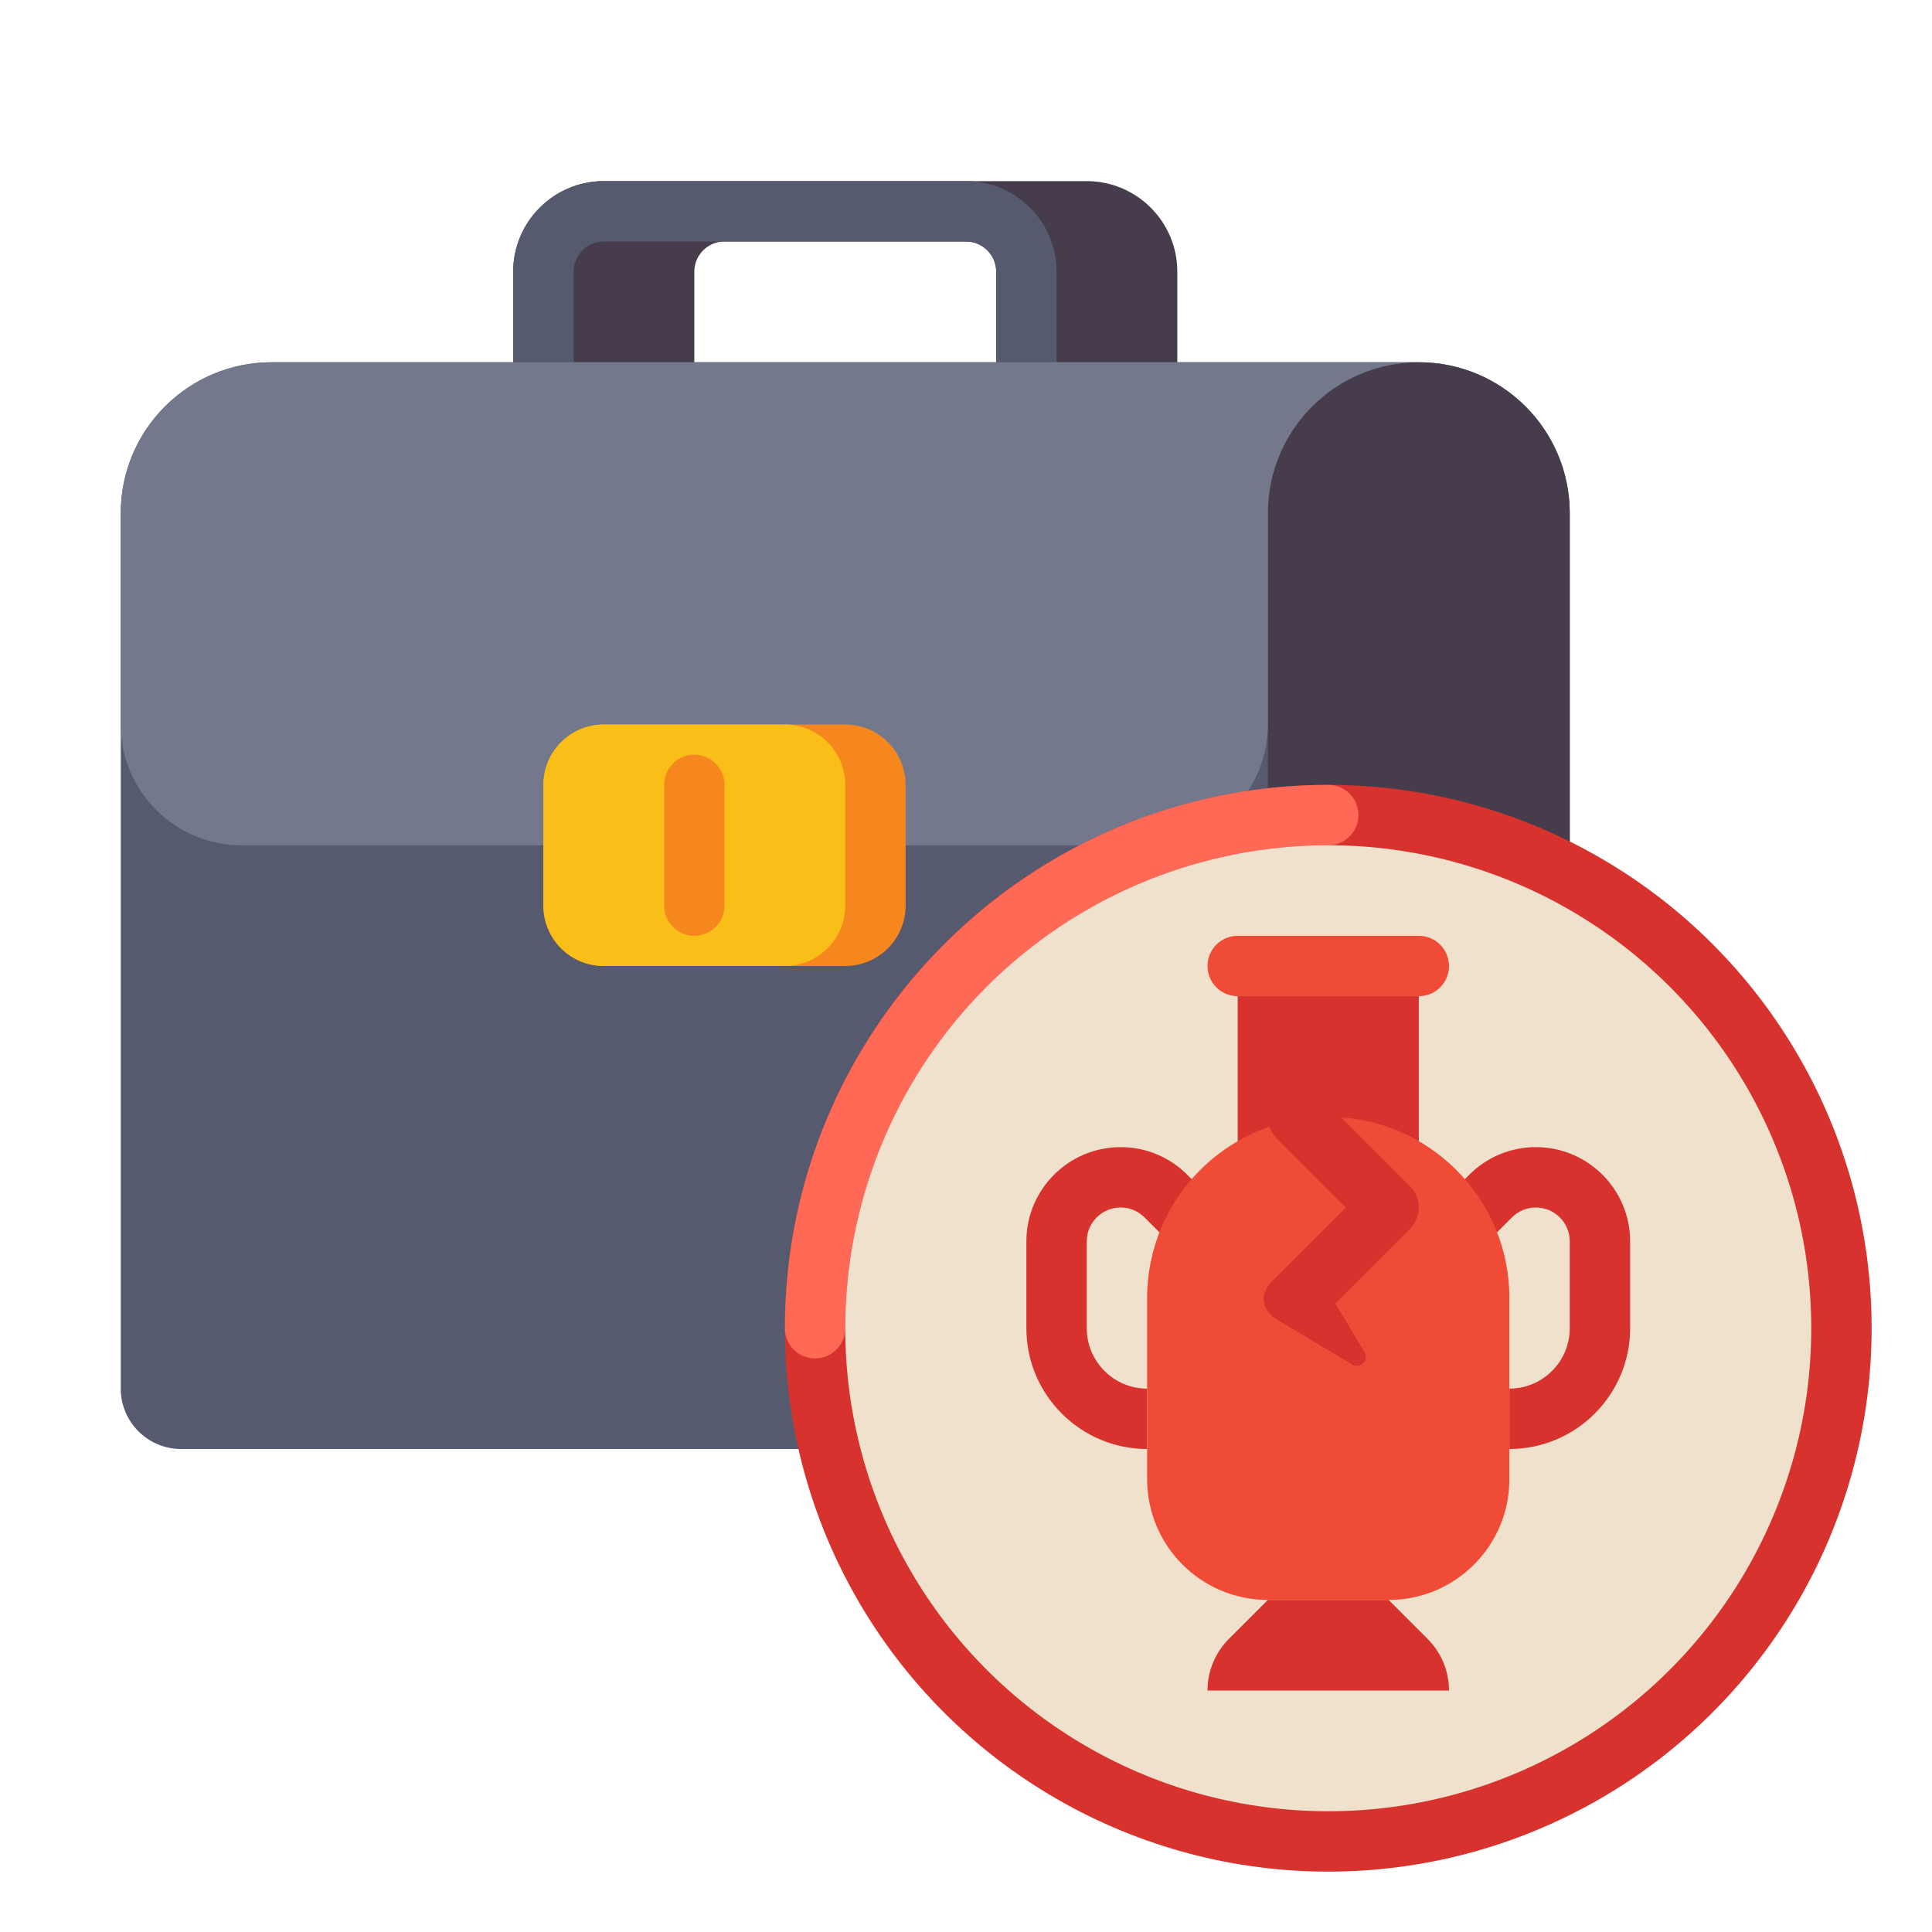 <?xml version="1.0" encoding="utf-8"?>
<!-- Generator: Adobe Illustrator 24.0.0, SVG Export Plug-In . SVG Version: 6.00 Build 0)  -->
<svg version="1.1" id="Layer_1" xmlns="http://www.w3.org/2000/svg" xmlns:xlink="http://www.w3.org/1999/xlink" x="0px" y="0px"
	 viewBox="0 0 512 512" enable-background="new 0 0 512 512" xml:space="preserve">
<g>
	<g>
		<g>
			<path fill="#463C4B" d="M288,48H160c-13.233,0-24,10.766-24,24v24c0,4.418,3.582,8,8,8h32c4.418,0,8-3.582,8-8V72
				c0-4.411,3.589-8,8-8h64c4.411,0,8,3.589,8,8v24c0,4.418,3.582,8,8,8h32c4.418,0,8-3.582,8-8V72C312,58.766,301.233,48,288,48z"
				/>
			<g>
				<g>
					<path fill="#555A6E" d="M272,104c-4.418,0-8-3.582-8-8V72c0-4.411-3.589-8-8-8h-96c-4.411,0-8,3.589-8,8v24
						c0,4.418-3.582,8-8,8s-8-3.582-8-8V72c0-13.234,10.766-24,24-24h96c13.233,0,24,10.766,24,24v24
						C280,100.418,276.418,104,272,104z"/>
				</g>
			</g>
		</g>
		<g>
			<g>
				<path fill="#555A6E" d="M48,384h352c8.837,0,16-7.163,16-16V136c0-22.091-17.909-40-40-40H72c-22.091,0-40,17.909-40,40v232
					C32,376.837,39.163,384,48,384z"/>
			</g>
		</g>
		<g>
			<g>
				<path fill="#463C4B" d="M352,384h48c8.837,0,16-7.163,16-16V136c0-22.091-17.909-40-40-40h0c-22.091,0-40,17.909-40,40v232
					C336,376.837,343.163,384,352,384z"/>
			</g>
		</g>
		<g>
			<g>
				<path fill="#73788C" d="M304,224c17.673,0,32-14.327,32-32v-56c0-22.091,17.909-40,40-40H72c-22.091,0-40,17.909-40,40v56
					c0,17.673,14.327,32,32,32H304z"/>
			</g>
		</g>
		<g>
			<g>
				<path fill="#F5871E" d="M224,256h-64c-8.837,0-16-7.163-16-16v-32c0-8.837,7.163-16,16-16h64c8.837,0,16,7.163,16,16v32
					C240,248.837,232.837,256,224,256z"/>
			</g>
		</g>
		<g>
			<g>
				<path fill="#FABE19" d="M208,256h-48c-8.837,0-16-7.163-16-16v-32c0-8.837,7.163-16,16-16h48c8.837,0,16,7.163,16,16v32
					C224,248.837,216.837,256,208,256z"/>
			</g>
		</g>
		<g>
			<g>
				<path fill="#F5871E" d="M184,248L184,248c-4.418,0-8-3.582-8-8v-32c0-4.418,3.582-8,8-8h0c4.418,0,8,3.582,8,8v32
					C192,244.418,188.418,248,184,248z"/>
			</g>
		</g>
	</g>
	<g>
		<g>
			<circle fill="#D7322D" cx="352" cy="352" r="144"/>
		</g>
	</g>
	<g>
		<g>
			<path fill="#FF6955" d="M216,360c-4.418,0-8-3.582-8-8c0-79.402,64.598-144,144-144c4.418,0,8,3.582,8,8s-3.582,8-8,8
				c-70.579,0-128,57.421-128,128C224,356.418,220.418,360,216,360z"/>
		</g>
	</g>
	<g>
		<g>
			<circle fill="#F0E1CD" cx="352" cy="352" r="128"/>
		</g>
	</g>
	<g>
		<g>
			<g>
				<g>
					<path fill="#D7322D" d="M304,384c-17.645,0-32-14.355-32-32v-23.03c0-13.769,11.202-24.97,24.971-24.97
						c6.67,0,12.94,2.597,17.657,7.314l11.029,11.03l-11.313,11.313l-11.029-11.03c-1.694-1.694-3.947-2.627-6.343-2.627
						c-4.946,0-8.971,4.024-8.971,8.97V352c0,8.823,7.178,16,16,16V384z"/>
				</g>
			</g>
			<g>
				<g>
					<path fill="#D7322D" d="M400,384v-16c8.822,0,16-7.177,16-16v-23.03c0-4.946-4.024-8.97-8.971-8.97
						c-2.396,0-4.649,0.933-6.343,2.627l-11.029,11.03l-11.313-11.313l11.029-11.03c4.716-4.716,10.987-7.314,17.657-7.314
						C420.798,304,432,315.202,432,328.97V352C432,369.645,417.645,384,400,384z"/>
				</g>
			</g>
			<g>
				<g>
					<rect x="328" y="264" fill="#D7322D" width="48" height="64"/>
				</g>
			</g>
			<g>
				<g>
					<path fill="#F04B37" d="M376,248h-48c-4.418,0-8,3.582-8,8v0c0,4.418,3.582,8,8,8h48c4.418,0,8-3.582,8-8v0
						C384,251.582,380.418,248,376,248z"/>
				</g>
			</g>
			<g>
				<g>
					<path fill="#F04B37" d="M368,424h-32c-17.673,0-32-14.327-32-32v-48c0-26.51,21.49-48,48-48h0c26.51,0,48,21.49,48,48v48
						C400,409.673,385.673,424,368,424z"/>
				</g>
			</g>
			<g>
				<g>
					<path fill="#D7322D" d="M336,424l-10.343,10.343C322.035,437.965,320,442.878,320,448l0,0h64l0,0
						c0-5.122-2.035-10.035-5.657-13.657L368,424H336z"/>
				</g>
			</g>
			<path fill="#D7322D" d="M373.657,314.343l-24-24c-3.124-3.124-8.19-3.124-11.314,0c-3.124,3.124-3.124,8.189,0,11.313
				L356.686,320l-19.616,19.614c-4.062,4.062-1.776,8.222,1.273,10.043l20.03,11.969c0.725,0.431,1.659,0.463,2.433,0
				c1.125-0.672,1.491-2.128,0.819-3.253l-7.738-12.948l19.768-19.768C376.781,322.533,376.781,317.467,373.657,314.343z"/>
		</g>
	</g>
</g>
</svg>
